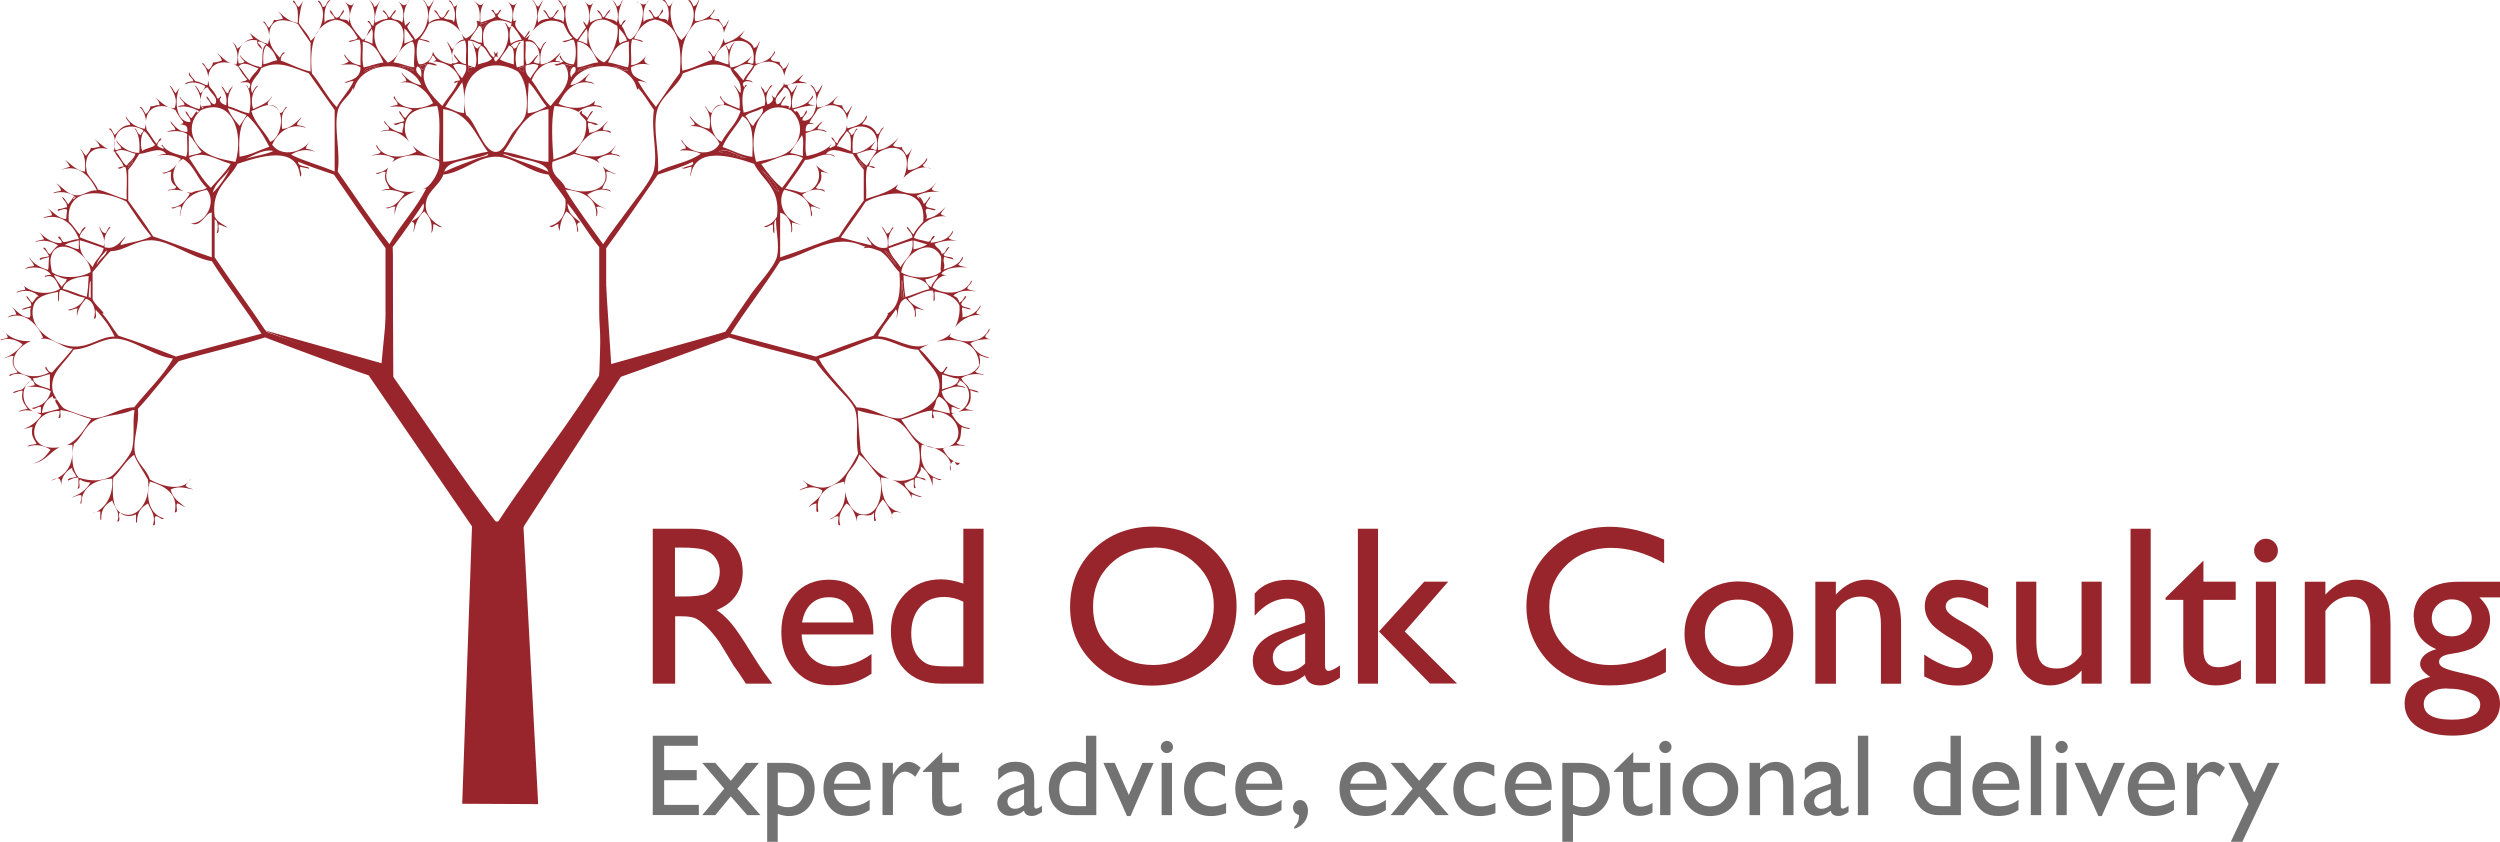 <?xml version="1.0" encoding="UTF-8"?><svg id="Layer_2" xmlns="http://www.w3.org/2000/svg" viewBox="0 0 267.9 90.21"><defs><style>.cls-1{fill:#98252b;}.cls-2{fill:#717271;}</style></defs><g id="Layer_1-2"><path class="cls-1" d="m69.95,73.26v-16.6h4.16c1.68,0,3.01.41,4,1.25.99.83,1.48,1.95,1.48,3.37,0,.97-.24,1.8-.72,2.51-.48.71-1.18,1.23-2.08,1.58.53.35,1.05.82,1.56,1.42.51.6,1.22,1.65,2.14,3.15.58.94,1.04,1.65,1.39,2.13l.88,1.19h-2.83l-.72-1.09s-.07-.11-.14-.2l-.46-.65-.73-1.22-.79-1.29c-.49-.68-.94-1.22-1.35-1.63-.41-.4-.78-.69-1.11-.87-.33-.18-.88-.27-1.66-.27h-.62v7.22h-2.38Zm3.09-14.58h-.71v5.24h.9c1.2,0,2.03-.1,2.48-.31.45-.21.8-.52,1.05-.93.25-.42.37-.89.37-1.42s-.14-.99-.42-1.42-.67-.72-1.17-.9c-.5-.17-1.34-.26-2.5-.26"/><path class="cls-1" d="m93.59,67.99h-7.69c.06,1.05.41,1.88,1.05,2.5.65.62,1.48.92,2.5.92,1.43,0,2.74-.44,3.94-1.33v2.12c-.66.44-1.33.76-1.98.95-.65.19-1.42.28-2.3.28-1.21,0-2.18-.25-2.92-.75-.75-.5-1.34-1.17-1.79-2.01-.45-.84-.67-1.82-.67-2.93,0-1.66.47-3.02,1.42-4.06.94-1.04,2.17-1.56,3.67-1.56s2.61.5,3.47,1.52c.87,1.01,1.3,2.37,1.3,4.08v.27Zm-7.64-1.29h5.5c-.05-.86-.31-1.53-.77-2-.46-.47-1.08-.7-1.85-.7s-1.41.23-1.91.7c-.5.47-.82,1.13-.97,2"/><path class="cls-1" d="m103.23,56.66h2.17v16.6h-4.62c-1.62,0-2.9-.51-3.87-1.54-.96-1.02-1.44-2.39-1.44-4.11,0-1.61.5-2.93,1.51-3.97,1.01-1.04,2.3-1.56,3.87-1.56.73,0,1.52.16,2.38.46v-5.89Zm0,14.74v-6.92c-.67-.34-1.36-.51-2.05-.51-1.08,0-1.93.35-2.57,1.06-.64.71-.96,1.66-.96,2.85,0,1.12.28,1.99.83,2.6.33.36.68.61,1.06.74.37.13,1.04.19,2,.19h1.68Z"/><path class="cls-1" d="m123.54,56.43c2.56,0,4.7.81,6.41,2.44,1.7,1.62,2.56,3.66,2.56,6.11s-.86,4.47-2.58,6.08c-1.72,1.6-3.89,2.41-6.51,2.41s-4.58-.8-6.25-2.41c-1.66-1.6-2.5-3.61-2.5-6.03s.84-4.53,2.52-6.16c1.68-1.62,3.8-2.44,6.36-2.44m.09,2.26c-1.9,0-3.46.59-4.68,1.78-1.22,1.19-1.83,2.71-1.83,4.55s.61,3.28,1.84,4.46c1.23,1.19,2.76,1.78,4.61,1.78s3.39-.61,4.63-1.82c1.24-1.21,1.86-2.72,1.86-4.53s-.62-3.24-1.86-4.44c-1.24-1.2-2.76-1.8-4.56-1.8"/><path class="cls-1" d="m141.99,66.69v4.64c0,.37.13.56.38.56s.67-.2,1.22-.58v1.32c-.49.32-.89.53-1.18.65-.3.11-.61.17-.93.17-.93,0-1.47-.37-1.64-1.09-.92.71-1.9,1.07-2.93,1.07-.76,0-1.4-.25-1.9-.75-.51-.5-.76-1.14-.76-1.89,0-.69.25-1.31.74-1.85.5-.54,1.2-.97,2.11-1.29l2.76-.95v-.58c0-1.31-.66-1.97-1.97-1.97-1.18,0-2.33.61-3.44,1.83v-2.37c.84-.99,2.05-1.48,3.62-1.48,1.18,0,2.13.31,2.84.92.24.2.45.46.64.79.19.33.31.66.36.99.05.33.08.95.08,1.87m-2.13,4.41v-3.24l-1.45.56c-.74.29-1.26.59-1.56.89-.3.3-.46.67-.46,1.11s.14.82.43,1.1c.29.28.66.43,1.12.43.69,0,1.33-.28,1.91-.85"/><path class="cls-1" d="m145.51,56.66h2.16v16.6h-2.16v-16.6Zm7.11,5.67h2.57l-4.66,5.34,5.61,5.58h-2.9l-5.47-5.58,4.86-5.35Z"/><path class="cls-1" d="m178.52,69.41v2.61c-1.74.95-3.75,1.43-6.04,1.43-1.85,0-3.42-.37-4.71-1.12-1.29-.75-2.31-1.77-3.07-3.08-.75-1.31-1.13-2.72-1.13-4.24,0-2.41.86-4.45,2.58-6.09,1.72-1.65,3.85-2.47,6.37-2.47,1.74,0,3.68.46,5.81,1.37v2.55c-1.94-1.11-3.84-1.66-5.69-1.66s-3.48.6-4.74,1.8c-1.25,1.2-1.88,2.7-1.88,4.51s.62,3.32,1.86,4.49c1.23,1.17,2.81,1.76,4.74,1.76s3.98-.62,5.89-1.85"/><path class="cls-1" d="m186.37,62.31c1.66,0,3.04.54,4.15,1.61,1.1,1.07,1.65,2.42,1.65,4.05s-.56,2.88-1.68,3.92c-1.12,1.04-2.52,1.56-4.22,1.56s-3.01-.53-4.11-1.59c-1.1-1.06-1.65-2.38-1.65-3.96s.56-2.93,1.67-4c1.11-1.07,2.51-1.6,4.19-1.6m-.12,1.95c-1.04,0-1.89.34-2.56,1.02-.67.68-1,1.55-1,2.6s.34,1.9,1.02,2.56c.68.66,1.56.99,2.63.99s1.93-.33,2.61-1c.68-.67,1.02-1.53,1.02-2.57s-.35-1.9-1.06-2.58c-.71-.68-1.59-1.02-2.66-1.02"/><path class="cls-1" d="m196.73,62.33v1.39c.96-1.07,2.06-1.6,3.29-1.6.68,0,1.31.17,1.9.53.59.35,1.03.83,1.34,1.45.3.61.46,1.58.46,2.92v6.25h-2.16v-6.23c0-1.11-.17-1.91-.51-2.39-.34-.48-.91-.72-1.71-.72-1.02,0-1.89.51-2.6,1.53v7.81h-2.21v-10.93h2.21Z"/><path class="cls-1" d="m206.2,72.47v-2.33c.61.43,1.23.78,1.87,1.04.64.27,1.17.4,1.61.4s.84-.11,1.16-.33c.32-.22.49-.49.49-.79s-.11-.58-.32-.79c-.21-.21-.66-.51-1.36-.91-1.39-.78-2.31-1.44-2.74-1.99-.43-.55-.65-1.15-.65-1.8,0-.84.33-1.52.98-2.05.65-.53,1.49-.79,2.52-.79s2.17.3,3.29.9v2.14c-1.28-.77-2.33-1.16-3.15-1.16-.42,0-.76.09-1.01.27-.26.18-.39.42-.39.71,0,.25.12.5.35.72.23.23.64.51,1.23.83l.77.44c1.82,1.03,2.73,2.17,2.73,3.42,0,.9-.35,1.63-1.05,2.2-.7.57-1.6.86-2.7.86-.65,0-1.23-.07-1.74-.21-.51-.14-1.14-.39-1.91-.77"/><path class="cls-1" d="m223.06,73.26v-1.4c-.46.51-.98.9-1.58,1.17-.59.28-1.18.42-1.76.42-.69,0-1.33-.17-1.91-.52-.58-.35-1.02-.81-1.32-1.4-.3-.59-.44-1.57-.44-2.94v-6.26h2.16v6.23c0,1.15.16,1.95.49,2.4.33.46.91.68,1.73.68,1.03,0,1.9-.5,2.63-1.51v-7.8h2.16v10.93h-2.16Z"/><rect class="cls-1" x="228.31" y="56.66" width="2.16" height="16.6"/><path class="cls-1" d="m232.06,64.06l4.06-3.99v2.26h3.46v1.95h-3.46v5.35c0,1.25.52,1.87,1.56,1.87.77,0,1.59-.26,2.46-.77v2.02c-.83.47-1.74.7-2.72.7s-1.82-.29-2.47-.87c-.21-.17-.38-.37-.51-.59-.13-.22-.25-.5-.34-.85-.09-.35-.14-1.02-.14-2.01v-4.85h-1.9v-.21Z"/><path class="cls-1" d="m242.81,57.73c.35,0,.66.12.91.37.25.25.38.55.38.91s-.13.65-.38.9c-.25.25-.56.38-.91.38-.33,0-.63-.13-.88-.39-.26-.26-.38-.55-.38-.9s.12-.63.38-.89c.25-.26.55-.38.88-.38m-1.07,4.6h2.16v10.93h-2.16v-10.93Z"/><path class="cls-1" d="m249.19,62.33v1.39c.97-1.07,2.06-1.6,3.29-1.6.68,0,1.31.17,1.9.53.58.35,1.03.83,1.34,1.45.3.61.45,1.58.45,2.92v6.25h-2.16v-6.23c0-1.11-.17-1.91-.51-2.39-.34-.48-.91-.72-1.71-.72-1.02,0-1.89.51-2.6,1.53v7.81h-2.21v-10.93h2.21Z"/><path class="cls-1" d="m258.64,66.11c0-1.17.43-2.09,1.28-2.76.85-.68,2.02-1.01,3.49-1.01h4.5v1.68h-2.21c.43.44.72.83.89,1.19.17.36.25.77.25,1.23,0,.57-.16,1.13-.49,1.68-.32.55-.74.97-1.25,1.26-.51.29-1.35.53-2.51.7-.81.12-1.22.4-1.22.84,0,.25.15.46.46.62.31.16.86.33,1.66.51,1.34.29,2.2.52,2.58.69.38.17.73.4,1.04.71.52.52.79,1.18.79,1.97,0,1.04-.46,1.86-1.39,2.48-.92.62-2.15.93-3.7.93s-2.8-.31-3.74-.93c-.93-.62-1.39-1.46-1.39-2.5,0-1.48.91-2.44,2.75-2.86-.73-.47-1.09-.93-1.09-1.39,0-.35.16-.66.47-.95.31-.28.74-.5,1.27-.63-1.61-.71-2.41-1.87-2.41-3.46m3.55,7.66c-.73,0-1.32.16-1.79.47-.46.31-.7.7-.7,1.19,0,1.12,1.01,1.69,3.04,1.69.96,0,1.7-.14,2.22-.42.53-.28.79-.68.79-1.19s-.33-.92-1-1.24c-.67-.32-1.52-.48-2.58-.48m.51-9.56c-.59,0-1.08.2-1.5.59-.41.4-.62.87-.62,1.42s.2,1.03.61,1.4c.4.37.91.55,1.53.55s1.12-.19,1.53-.56c.41-.38.61-.85.61-1.41s-.21-1.05-.62-1.42c-.41-.38-.93-.57-1.54-.57"/><polygon class="cls-2" points="69.95 78.84 74.78 78.84 74.78 79.92 71.17 79.92 71.17 82.52 74.66 82.52 74.66 83.61 71.17 83.61 71.17 86.25 74.89 86.25 74.89 87.34 69.95 87.34 69.95 78.84"/><polygon class="cls-2" points="79.91 81.75 81.33 81.75 79.02 84.51 81.49 87.35 80.07 87.35 78.31 85.34 76.65 87.35 75.25 87.35 77.61 84.51 75.25 81.75 76.65 81.75 78.31 83.67 79.91 81.75"/><path class="cls-2" d="m82.21,90.21v-8.46h1.94c.99,0,1.77.25,2.32.74.55.5.83,1.19.83,2.08,0,.84-.26,1.53-.78,2.07-.52.54-1.19.81-1.99.81-.36,0-.76-.08-1.19-.24v3h-1.13Zm1.92-7.42h-.78v3.45c.34.18.7.26,1.07.26.52,0,.95-.18,1.28-.54.33-.36.49-.83.49-1.4,0-.36-.08-.69-.23-.97-.16-.28-.37-.48-.64-.61-.27-.13-.67-.19-1.18-.19"/><path class="cls-2" d="m93.29,84.64h-3.94c.03.54.21.96.54,1.28.33.32.76.48,1.28.48.73,0,1.41-.23,2.02-.69v1.09c-.34.23-.68.39-1.01.49-.33.1-.73.15-1.18.15-.62,0-1.12-.13-1.5-.38-.38-.26-.69-.6-.92-1.03-.23-.43-.34-.93-.34-1.5,0-.85.24-1.55.73-2.08s1.11-.8,1.88-.8,1.34.26,1.78.78c.44.52.67,1.22.67,2.09v.14Zm-3.92-.66h2.82c-.03-.44-.16-.79-.39-1.02-.24-.24-.55-.36-.95-.36s-.72.12-.98.36c-.25.24-.42.58-.5,1.02"/><path class="cls-2" d="m95.68,81.75v1.29l.06-.1c.54-.86,1.07-1.3,1.61-1.3.42,0,.86.21,1.31.63l-.58.97c-.39-.37-.74-.55-1.07-.55-.36,0-.67.17-.93.51-.26.34-.39.75-.39,1.21v2.93h-1.12v-5.6h1.12Z"/><path class="cls-2" d="m98.9,82.63l2.08-2.05v1.16h1.78v1h-1.78v2.74c0,.64.27.96.8.96.4,0,.82-.13,1.26-.4v1.03c-.43.24-.89.36-1.39.36s-.93-.15-1.27-.45c-.11-.09-.19-.19-.26-.3-.07-.11-.13-.26-.17-.44-.05-.18-.07-.53-.07-1.03v-2.49h-.98v-.11Z"/><path class="cls-2" d="m110.83,83.98v2.38c0,.19.07.29.2.29s.34-.1.63-.3v.67c-.25.16-.45.28-.61.33-.15.06-.31.09-.48.09-.47,0-.75-.19-.84-.56-.47.36-.97.55-1.5.55-.39,0-.71-.13-.97-.39-.26-.26-.39-.58-.39-.97,0-.35.13-.67.38-.95.25-.28.62-.5,1.08-.66l1.42-.49v-.3c0-.68-.34-1.01-1.01-1.01-.61,0-1.2.31-1.77.94v-1.21c.43-.51,1.05-.76,1.86-.76.6,0,1.09.16,1.45.47.12.1.23.24.33.41.1.17.16.34.18.51.03.17.04.49.04.96m-1.09,2.26v-1.66l-.74.28c-.38.15-.65.3-.8.45-.16.15-.24.34-.24.57s.08.42.23.57c.15.15.34.22.58.22.35,0,.68-.15.98-.43"/><path class="cls-2" d="m116.37,78.84h1.11v8.51h-2.37c-.83,0-1.49-.26-1.98-.79-.5-.52-.74-1.22-.74-2.11,0-.82.26-1.5.78-2.03.52-.53,1.18-.8,1.98-.8.37,0,.78.08,1.22.24v-3.02Zm0,7.56v-3.55c-.35-.18-.69-.27-1.05-.27-.55,0-.99.18-1.32.54-.33.36-.49.85-.49,1.46,0,.58.14,1.02.43,1.33.17.19.35.31.54.38.19.06.53.1,1.03.1h.86Z"/><polygon class="cls-2" points="122.42 81.75 123.62 81.75 121.15 87.45 120.77 87.45 118.24 81.75 119.45 81.75 120.96 85.19 122.42 81.75"/><path class="cls-2" d="m125.03,79.39c.18,0,.34.06.47.19.13.13.2.28.2.46s-.06.33-.2.46c-.13.13-.29.2-.47.2-.17,0-.32-.07-.45-.2-.13-.13-.19-.28-.19-.46,0-.17.06-.32.19-.45.13-.13.28-.2.45-.2m-.55,2.36h1.11v5.6h-1.11v-5.6Z"/><path class="cls-2" d="m131.39,86.04v1.1c-.55.21-1.1.31-1.63.31-.88,0-1.57-.26-2.1-.78-.52-.52-.78-1.22-.78-2.09s.25-1.59.76-2.13c.51-.54,1.18-.81,2-.81.29,0,.55.03.78.08.23.05.51.16.85.31v1.18c-.56-.36-1.08-.54-1.56-.54s-.91.17-1.23.53c-.32.35-.48.8-.48,1.34,0,.57.17,1.03.52,1.36.35.34.81.51,1.41.51.43,0,.91-.12,1.47-.37"/><path class="cls-2" d="m137.43,84.64h-3.94c.03.54.21.96.54,1.28.33.32.76.48,1.28.48.73,0,1.41-.23,2.02-.69v1.09c-.34.23-.68.39-1.02.49-.33.1-.73.15-1.18.15-.62,0-1.12-.13-1.5-.38-.38-.26-.69-.6-.92-1.03-.23-.43-.34-.93-.34-1.5,0-.85.24-1.55.72-2.08s1.11-.8,1.88-.8,1.34.26,1.78.78c.44.52.67,1.22.67,2.09v.14Zm-3.92-.66h2.82c-.03-.44-.16-.79-.39-1.02-.24-.24-.55-.36-.95-.36s-.72.12-.98.36c-.25.24-.42.58-.49,1.02"/><path class="cls-2" d="m138.7,88.82v-.23c.18-.17.31-.35.38-.53.08-.18.12-.42.13-.72-.43-.12-.65-.39-.65-.8,0-.22.08-.41.22-.57.15-.16.32-.24.53-.24.25,0,.45.11.61.33.16.22.24.5.24.84,0,.45-.13.85-.39,1.19-.26.34-.62.59-1.07.73"/><path class="cls-2" d="m148.61,84.64h-3.94c.03.54.21.96.54,1.28.33.32.76.48,1.28.48.73,0,1.41-.23,2.02-.69v1.09c-.34.23-.68.39-1.02.49-.34.1-.73.15-1.18.15-.62,0-1.12-.13-1.5-.38-.38-.26-.69-.6-.92-1.03-.23-.43-.35-.93-.35-1.5,0-.85.24-1.55.73-2.08.48-.53,1.11-.8,1.88-.8s1.34.26,1.78.78c.44.52.66,1.22.66,2.09v.14Zm-3.92-.66h2.82c-.03-.44-.16-.79-.39-1.02-.24-.24-.55-.36-.95-.36s-.72.12-.98.36c-.25.24-.42.58-.5,1.02"/><polygon class="cls-2" points="153.68 81.75 155.1 81.75 152.79 84.51 155.26 87.35 153.84 87.35 152.08 85.34 150.42 87.35 149.02 87.35 151.38 84.51 149.02 81.75 150.42 81.75 152.08 83.67 153.68 81.75"/><path class="cls-2" d="m160.25,86.04v1.1c-.56.21-1.1.31-1.63.31-.88,0-1.58-.26-2.1-.78-.52-.52-.78-1.22-.78-2.09s.25-1.59.76-2.13c.51-.54,1.17-.81,2-.81.29,0,.55.03.78.08.23.05.51.16.85.31v1.18c-.56-.36-1.08-.54-1.56-.54s-.91.17-1.23.53-.48.8-.48,1.34c0,.57.17,1.03.52,1.36.35.34.81.51,1.4.51.43,0,.92-.12,1.47-.37"/><path class="cls-2" d="m166.29,84.64h-3.94c.03.54.21.96.54,1.28.33.32.75.48,1.28.48.73,0,1.4-.23,2.02-.69v1.09c-.34.23-.68.39-1.01.49-.34.1-.73.15-1.18.15-.62,0-1.12-.13-1.5-.38-.38-.26-.69-.6-.92-1.03-.23-.43-.34-.93-.34-1.5,0-.85.24-1.55.72-2.08.48-.53,1.11-.8,1.88-.8s1.34.26,1.78.78c.44.52.66,1.22.66,2.09v.14Zm-3.91-.66h2.82c-.03-.44-.16-.79-.4-1.02-.24-.24-.55-.36-.95-.36s-.72.12-.98.36c-.25.24-.42.58-.49,1.02"/><path class="cls-2" d="m167.42,90.21v-8.46h1.94c.99,0,1.77.25,2.32.74s.83,1.19.83,2.08c0,.84-.26,1.53-.78,2.07-.52.54-1.18.81-1.99.81-.35,0-.75-.08-1.18-.24v3h-1.13Zm1.92-7.42h-.78v3.45c.34.18.7.26,1.07.26.52,0,.94-.18,1.28-.54.33-.36.49-.83.49-1.4,0-.36-.08-.69-.24-.97-.16-.28-.37-.48-.64-.61-.27-.13-.66-.19-1.18-.19"/><path class="cls-2" d="m172.94,82.63l2.08-2.05v1.16h1.78v1h-1.78v2.74c0,.64.27.96.8.96.4,0,.82-.13,1.26-.4v1.03c-.43.24-.89.36-1.39.36s-.93-.15-1.27-.45c-.11-.09-.2-.19-.26-.3-.07-.11-.13-.26-.17-.44-.05-.18-.07-.53-.07-1.03v-2.49h-.98v-.11Z"/><path class="cls-2" d="m178.45,79.39c.18,0,.34.06.47.19.13.13.2.28.2.46s-.07.33-.2.46c-.13.13-.29.2-.47.2-.17,0-.32-.07-.45-.2-.13-.13-.2-.28-.2-.46,0-.17.07-.32.2-.45.13-.13.28-.2.45-.2m-.55,2.36h1.11v5.6h-1.11v-5.6Z"/><path class="cls-2" d="m183.3,81.73c.85,0,1.56.28,2.12.83.57.55.85,1.24.85,2.08s-.29,1.48-.86,2.01c-.57.53-1.29.8-2.16.8s-1.54-.27-2.11-.81c-.57-.54-.85-1.22-.85-2.03s.28-1.5.85-2.05c.57-.55,1.29-.82,2.15-.82m-.06,1c-.53,0-.97.17-1.31.52-.34.35-.51.79-.51,1.33s.17.98.52,1.31c.35.34.8.51,1.34.51s.99-.17,1.34-.51c.35-.34.52-.78.52-1.32s-.18-.97-.54-1.32c-.36-.35-.82-.52-1.36-.52"/><path class="cls-2" d="m188.61,81.75v.71c.5-.55,1.06-.82,1.69-.82.35,0,.67.09.98.27.3.18.53.43.68.74.16.32.23.81.23,1.5v3.2h-1.11v-3.19c0-.57-.09-.98-.26-1.23-.17-.24-.47-.37-.87-.37-.53,0-.97.26-1.34.79v4h-1.13v-5.6h1.13Z"/><path class="cls-2" d="m197.26,83.98v2.38c0,.19.06.29.2.29s.34-.1.63-.3v.67c-.25.16-.45.28-.6.33-.15.06-.31.09-.48.09-.47,0-.76-.19-.84-.56-.47.36-.97.55-1.5.55-.39,0-.72-.13-.98-.39-.26-.26-.39-.58-.39-.97,0-.35.13-.67.38-.95.26-.28.61-.5,1.08-.66l1.42-.49v-.3c0-.68-.34-1.01-1.01-1.01-.6,0-1.2.31-1.77.94v-1.21c.43-.51,1.05-.76,1.86-.76.61,0,1.09.16,1.46.47.12.1.23.24.33.41.1.17.16.34.19.51.03.17.04.49.04.96m-1.09,2.26v-1.66l-.74.28c-.38.15-.64.3-.8.45-.16.15-.24.34-.24.57s.08.42.22.57c.15.15.34.22.57.22.35,0,.68-.15.98-.43"/><rect class="cls-2" x="199.09" y="78.84" width="1.11" height="8.51"/><path class="cls-2" d="m209.01,78.84h1.12v8.51h-2.37c-.83,0-1.49-.26-1.98-.79-.49-.52-.74-1.22-.74-2.11,0-.82.26-1.5.78-2.03.52-.53,1.18-.8,1.98-.8.37,0,.78.08,1.22.24v-3.02Zm0,7.56v-3.55c-.35-.18-.69-.27-1.05-.27-.55,0-.99.18-1.32.54-.33.36-.49.85-.49,1.46,0,.58.14,1.02.43,1.33.17.19.35.31.54.38.19.06.53.1,1.03.1h.86Z"/><path class="cls-2" d="m216.4,84.64h-3.94c.03.54.21.96.54,1.28.33.32.76.48,1.28.48.73,0,1.4-.23,2.02-.69v1.09c-.34.23-.68.39-1.01.49-.34.1-.73.15-1.18.15-.62,0-1.11-.13-1.5-.38-.38-.26-.69-.6-.91-1.03-.23-.43-.34-.93-.34-1.5,0-.85.24-1.55.72-2.08s1.11-.8,1.88-.8,1.34.26,1.78.78c.44.52.66,1.22.66,2.09v.14Zm-3.92-.66h2.82c-.03-.44-.16-.79-.4-1.02-.23-.24-.55-.36-.95-.36s-.72.12-.98.36c-.25.24-.42.58-.5,1.02"/><rect class="cls-2" x="217.62" y="78.84" width="1.11" height="8.51"/><path class="cls-2" d="m220.91,79.39c.18,0,.34.06.47.19.13.13.2.28.2.46s-.06.33-.2.46c-.13.13-.28.2-.47.2s-.32-.07-.45-.2c-.13-.13-.19-.28-.19-.46,0-.17.06-.32.19-.45.13-.13.28-.2.45-.2m-.55,2.36h1.11v5.6h-1.11v-5.6Z"/><polygon class="cls-2" points="226.51 81.75 227.71 81.75 225.23 87.45 224.86 87.45 222.32 81.75 223.54 81.75 225.05 85.19 226.51 81.75"/><path class="cls-2" d="m233.06,84.64h-3.94c.03.54.21.96.54,1.28.33.32.76.48,1.28.48.73,0,1.4-.23,2.02-.69v1.09c-.34.23-.68.39-1.01.49-.34.1-.73.15-1.18.15-.62,0-1.12-.13-1.5-.38s-.69-.6-.92-1.03c-.23-.43-.34-.93-.34-1.5,0-.85.24-1.55.73-2.08.48-.53,1.11-.8,1.88-.8s1.34.26,1.78.78c.44.52.67,1.22.67,2.09v.14Zm-3.92-.66h2.82c-.03-.44-.16-.79-.39-1.02-.24-.24-.55-.36-.95-.36s-.72.12-.98.36c-.25.24-.42.58-.5,1.02"/><path class="cls-2" d="m235.45,81.75v1.29l.06-.1c.54-.86,1.07-1.3,1.61-1.3.42,0,.86.21,1.31.63l-.58.97c-.39-.37-.74-.55-1.07-.55-.36,0-.67.17-.93.51-.26.34-.39.75-.39,1.21v2.93h-1.11v-5.6h1.11Z"/><polygon class="cls-2" points="243.02 81.75 244.26 81.75 240.29 90.21 239.05 90.21 240.95 86.15 238.79 81.75 240.05 81.75 241.57 84.91 243.02 81.75"/><path class="cls-1" d="m63.58,7.03c-.61.17-1.42.14-1.7.64.6-.18,1.22-.34,1.7-.64m-.74-3.94c-.26.45-.64.78-.85,1.28.39.03.59.26.96.32-.07-.5.14-1.28-.11-1.6M14.19,17.14c-.03.33-.65.63-.43.85.06-.31.68-.59.43-.85m42.47-8.3c-.05,1.09-.16,2.11-.11,3.3.83-.1,1.46-.38,2.02-.75-.69-.8-1.16-1.82-1.92-2.56m-30.33,8.2c.95-.33,2.11-.44,2.98-.85-1.05-.27-2.42.62-2.98.85M5.25,39.92c-.15-.11-.56-.49-.32-.64.15.28.25.6.64.64.76-.83,1.52-1.68,2.24-2.56-1.08-.02-1.86-1.03-3.09-1.07-.12,0-.24,0-.35,0,.08-.04.17-.07.25-.12-.61-1.38-1.99-2.95-3.83-2.13.21-.22.54-.32.96-.32-.08-.38-.28-.65-.53-.85.4.2,1,1.13,1.92,1.17.28-.15-.05-.9.21-1.06-.38,0-.62.17-.96.21-.13-.18.74-.25.96-.43.03-.56-.47-.59-.53-1.07.28.18.38.54.64.75.37-.45.51-.81.74-.64-.61-.67-1.51-.8-2.45-.43.18-.24.6-.25.96-.32-.02-.19-.09-.33-.19-.45.85.75,2.58,1.14,3.91.35-.32-.64-.59-1.66-1.6-1.28-.22-.1.38-.25.64-.21-.47-.76-1.78-.99-2.77-.64.18-.24.6-.25.96-.32-.1-.4-.43-.56-.53-.96.41.72,1.15,1.12,2.02,1.38.1-.34.03-.8.11-1.38-.31.11-.71.15-.96.32-.27-.32.71-.28.96-.42-.17-.33-.37-.63-.64-.85.32-.28.38.6.75.64.27-.33.53-.68.85-.96-.72-.39-1.51-.66-2.45-.32.21-.22.65-.2.96-.32-.18-.24-.31-.54-.53-.75.39.35,1.21,1.2,2.34,1.17.28-.19-.25-.45-.32-.64.29-.31.34.5.64.53.59-.04.96-.31,1.6-.32-.57-1.48-1.83-2.83-3.83-2.24.21-.22.65-.2.96-.32-.09-.33-.26-.59-.53-.75.46.18,1.09,1.11,2.02,1.17.04-.13.04-.58.11-.96-.22-.41-1.29.4-.96-.11.38,0,.62-.16.96-.21,0-.54-.37-.7-.53-1.06.15-.11.46.53.64.75.24-.26.41-.58.64-.85.15.04,0,.19-.11.21.06.31.17-.16.32-.11-.66-.5-1.5-.71-2.45-.42.16-.24.63-.15.85-.32-.09-.34-.31-.54-.53-.75.63.32,1.16,1.24,2.23,1.28.74.02,1.31-.61,2.13-.53-.64-1.32-1.81-2.85-3.73-2.23-.32.06.65-.23.85-.32-.18-.24-.32-.54-.53-.74.42.29,1.16,1.18,2.13,1.28.11-1.1-.06-1.93-.53-2.45.28.18.38.54.64.75.2-.26.44-.48.53-.85.43.07.61-.1.96-.11-.13-.37-.35-.64-.64-.85.36.19.87.79,1.54,1.1-1.43-.39-2.77.36-2.28,2.52.35.64.89,1.1,1.17,1.81,1.11.28,1.98.79,3.09,1.07-.07-1.11.13-2.48-.11-3.41-.19-.29-.64.34-.85,0,.25,0,.31-.18.64-.11-.19-.66-.72-.98-.96-1.6-.09-.05-.19-.09-.28-.13.06.01.12.02.18.03.32-.86.04-2.03-.53-2.34.27-.26.43.48.64.64.43-.46.75-1.03,1.6-1.07.17-.22-.46-.53-.43-.96.38.75,1.08,1.19,2.02,1.38.08-.19.12-.4.13-.6,0,.22.03.45.08.71.39.46.67,1.03,1.06,1.49.15-.14.36-.77.53-.53-.13.26-.47.32-.43.75.16.15.41.22.64.32.14-.27-.42-.33-.11-.43.47.81,1.55,1,2.55,1.28.24-.62.05-1.66.11-2.45-.79-.44-1.54-.29-2.23-.21.28-.11.56-.22.96-.21-.04-.45-.47-.52-.53-.96.48.51.83,1.16,1.81,1.17.11-.86-.42-.73-.85-.85.24.03.4-.03.43-.21-.32-.39-.6-.82-.85-1.28-1.35-.8-3.07-.54-3.16,1.22-.02-.65-.31-1.26-.67-1.54.22-.18.48.51.64.75.26-.2.45-.47.53-.85.41.06.52-.19.96-.11-.03-.43-.27-.66-.53-.85.47.21,1.09,1.18,2.13,1.17.44-1.01-.22-1.84-.53-2.45.3.19.41.58.64.85.18-.2.32-.43.48-.65-.61.99-.59,3.76,1.11,3.74.03-.59-.46-.67-.53-1.17.33.14.31.61.64.75.22-.21.35-.51.53-.75.12.21-.02.21.32,0-.67-.32-1.4-.65-2.34-.43.16-.16.41-.22.75-.21-.04-.45-.47-.52-.53-.96.44.73,1.2,1.14,2.13,1.38.4-1-.1-2.02-.53-2.55.33.17.45.54.64.85.27-.16.37-.48.53-.75-.53-.33-1.47-.6-2.13-.21-.17-.14.5-.34.85-.32-.04-.36-.71-.63-.43-.96.08.45.44.62.64.96.54.03.79.34,1.28.43.07-.18.12-.37.13-.55,0,.2.03.42.08.66.32.39.67.75.85,1.28.27.14.33-.42.43-.11-.43.34.1.77.53.85.16-1.01-.2-1.5-.53-2.02.39.11.32.68.75.75.04-.42.34-.58.53-.85-.32.6-.7,1.14-.53,2.24.81.19,1.38.61,2.24.75.23-.92.2-2.46-.32-2.98.24-.03.12.31.32.32.47-.9-.63-.63-.96-.64.19-.16.6-.11.75-.32-.37-.41-.69-.87-.96-1.38-.17-.11-.35-.2-.53-.27.1.03.21.05.32.05.36-.9-.02-1.96-.43-2.45.22.21.44.41.53.75.59-.33.82-1.02,1.7-1.06-.14-.24-.24-.52-.45-.69.44.33,1.19,1.08,2.04,1.22.09-.24.13-.5.13-.75.03.92.57,1.65,1.15,2.23.08-.21.39-.74.53-.53-.23.2-.46.39-.43.85,1.08.37,1.99.92,3.19,1.17v-3.09c-.47-.67-.94-1.33-1.38-2.02-1.19-.49-2.64-.71-2.98.64-.06.23-.08.45-.08.66-.02-.64-.3-1.24-.66-1.51.23-.22.4.52.64.64.2-.26.44-.48.53-.85.43.08.61-.1.96-.11-.09-.37-.33-.59-.53-.85.37.34,1.16,1.18,2.13,1.28.03-.95.08-1.92-.53-2.24.14-.53.35.52.64.53.21-.2.34-.48.51-.71-.24.36-.46,1.57-.51,2.42.39.67.98,1.15,1.28,1.92.9-.72,2-3.03.75-4.26.16-.19.47.38.53.64.52,0,.33-.74.85-.75-.58.45-.75,1.31-.64,2.45.14-.36.64-.35,1.07-.43-.06-.43-.49-.5-.53-.96.35.18.36.71.74.85.45-.08.47-.6.75-.85.18.2-.34.59-.43.85.18.31.95.04.96.53.31-.83.05-1.98-.49-2.32.38.22.75.79,1.11.15-.25.51-.65,1.2-.41,2.17.15.62,1.26,1.81,1.28,1.81.45.02.53-.98.96-1.28-.04-.32-.18-.53-.43-.64.29-.35.33.44.64.43.32-.97.05-2.24-.43-2.77.22.2.44.41.53.75.35-.11.47-.46.64-.75-.17.42-.75,1.61-.53,2.45.52-.25.58-.33,1.28-.43.16-.27-.3-.65-.53-.85.29-.21.53.53.75.74.24-.26.41-.58.64-.85.22.23-.4.52-.43.85.46.35.85.13,1.17.53.31-.83.05-1.97-.49-2.32.48.28.58.7,1.02.26-.35.6-.46,1.56-.21,2.38.57-.51.71-.63.21.11.21.53.64.84.85,1.38,1.17-.58,1.97-2.98.85-4.26.33.13.31.61.64.75.22-.21.35-.5.53-.75-.11.47-.8,1.25-.53,2.45.29-.24.65-.41,1.17-.43-.17-.33-.36-.63-.64-.85.35-.24.44.69.85.74.48-.09.37-.76.85-.85-.23.27-.34.66-.64.85.2.33,1.03.04,1.06.53.35-.89,0-1.98-.53-2.34.16-.19.47.38.53.64.2-.02.31-.14.39-.28-.32.88-.13,2.17.36,3.03-.63-1-2.04-1.75-3.41-.94-.25.6-.58,1.12-.96,1.6.33.16.89.1,1.07.42-.4-.1-.75-.24-1.17-.32-.34.49-.34,2.17,0,2.66.96,0,1.46-.79,1.49-1.38.27.86,1.1,1.18,2.02,1.38.25-1.18-.37-2.05-.53-2.45.26.23.37.62.64.85.29-.46.53-.96,1.17-1.06-.04-.21-.12-.42-.24-.63.13.21.28.39.45.52.64-.24,1.53-1.27,1.17-1.81.08-.19.19-.01.32,0,.09-1.05-.06-1.86-.64-2.24.53.29.62.76,1.1.25-.32.5-.46,1.17-.35,2.1.52-.22,1.16-.33,1.6-.64-.07-.29-.21-.5-.43-.64.16-.32.32.24.43.32.43.07.26-.45.64-.43-.13.22-.29.42-.43.64.25.5,1.08.41,1.49.74.31-.83.06-1.98-.49-2.32.52.31.6.76,1.12.16-.33.46-.54,1.04-.42,1.95.05.16.14-.04.32,0-.48.63.51,1.32.85,1.81.22-.21.35-.5.53-.74.18.19-.33.58-.43.85,1.13-.58,1.82-2.95.75-4.15.32.14.31.61.64.75.22-.21.35-.5.53-.75-.11.46-.81,1.25-.53,2.45.24-.29.67-.39,1.17-.43-.23-.27-.34-.66-.64-.85.32-.24.46.6.75.74.57-.03.47-.74.96-.85-.19.31-.4.59-.64.85.24.29.97.1,1.07.53.35-.88-.03-1.96-.53-2.34.16-.19.47.38.53.64.21-.02.32-.15.4-.3-.46,1.22.06,3.23,1.09,3.81.38-.37.6-.89.96-1.28-.39-.7-.43-.92.11-.21.44-.68.26-2.14-.29-2.58.42.29.52.63.97.16-.32.5-.47,1.18-.36,2.1.51-.25.58-.33,1.28-.43-.04-.42-.34-.58-.53-.85.19-.15.56.43.64.74.4-.16.4-.74.85-.85-.2.29-.44.56-.64.85.38.22,1.04.17,1.28.53.27-.7.04-1.81-.53-2.45.22.2.44.41.53.74.42-.05.43-.49.64-.75-.11.4-.77,1.7-.32,2.66.24.3.24-.53.64-.43-.12.23-.36.35-.43.64.34.35.48,1.35.85,1.38.64.05,2.02-2.74,1.11-3.86.23.16.44.23.7,0-.3.49-.43,1.15-.32,2.05.16-.33.67-.33,1.06-.43-.09-.37-.33-.59-.53-.85.28-.21.42.64.75.74.47-.07.52-.55.74-.85.25.26-.33.58-.42.85.15.35,1.01-.02.96.53.29-.82.12-2.1-.54-2.34.36-.31.42.58.75.64.16-.15.27-.34.38-.52-.67,1.19,0,3.36.89,4.14.96-.87,2.01-2.85.75-4.26.16-.19.47.38.53.64.41-.05.44-.49.64-.75-.05.45-.68,1.24-.43,2.34.71.03,1.79-.48,2.02-1.28.19.2-.33.59-.43.85.19.21.55.23.96.21.03.4.4.45.42.85.38-.08.4-.52.64-.75-.05.26-.41.79-.54,1.39-.01-.17-.04-.35-.1-.54-.37-1.26-1.85-.99-2.98-.53-1.06,1.11-1.68,2.64-1.38,5.11,1.2-.25,2.11-.8,3.19-1.17.07-.53-.3-.63-.43-.96.33.09.35.5.64.64.4-.58.89-1.21,1.03-1.97.02.16.06.32.15.49.93-.24,1.6-.75,2.13-1.39-.18.24-.31.54-.53.75.55.34,1.28.49,1.49,1.17.41-.05.43-.48.64-.74-.08.45-.67,1.32-.43,2.45.96-.18,1.7-.57,2.02-1.38.19.19-.33.59-.43.85.14.29.58.28.96.32-.03.38.32.39.32.75.44-.05.51-.48.74-.75-.1.31-.46.82-.57,1.51-.17-1.64-1.86-1.9-3.16-1.09-.26.56-.68.95-.96,1.49.32.04.65.06.74.32-.55-.38-1.43-.09-.85.53-.08-.17.21-.46.21-.21-.59.42-.5,2.04-.32,2.88.86-.14,1.43-.56,2.24-.75.28-1.1-.44-1.76-.43-2.24.02.4.45.4.43.85.42-.04.52-.96.85-.75-.45.33-.9,1.22-.53,2.02.44-.19.78-.51.43-.96.21,0,.13.29.42.21.19-.52.54-.88.85-1.28.03-.13.05-.25.06-.37,0,.09.03.18.05.27.1.03.21.02.32,0,.03.4.33.51.43.85.3-.19.41-.58.64-.85-.12.49-.81,1.32-.53,2.55.94-.23,1.82-.52,2.13-1.38.25.26-.37.55-.43.85.16.16.46.17.75.21-.79,0-1.55.18-2.34.43-.03.19.5.41.21.21.16-.19.47.38.53.64.41-.05.43-.49.64-.75.25.33-.46.6-.43,1.07,1.5.38,2.07-2.95.85-3.73.2-.15.56.43.64.75.32-.17.45-.54.64-.85,0,.56-.85,1.21-.53,2.45,1.11-.06,1.65-.69,2.24-1.28-.16.3-.47.45-.53.85.23.16.6.18.96.21.02.4.34.52.43.85.3-.19.41-.58.64-.85-.08.33-.45.83-.56,1.53-.13-1.52-1.7-1.99-3.16-1.1-.24.51-.62.87-.85,1.38.07.15.41.02.43.21-.6-.15-.89.02-.85.75.99.1,1.41-.93,1.81-1.07-.16.3-.47.45-.53.85.38.04.83.03.96.32-.86-.39-1.41-.21-2.24.11.06.79-.13,1.83.11,2.45,1.08-.23,2.05-.57,2.66-1.28.02.14-.43.32-.11.43.13-.15.41-.16.53-.32.05-.48-.38-.48-.43-.85.34.09.3.55.64.64.2-.75.81-.96.96-1.6.03-.11.04-.21.06-.31.01.1.03.2.05.31.94-.19,1.78-.49,2.02-1.38.25.29-.33.66-.43.96.84.05,1.32.45,1.59,1.07.39-.1.32-.68.75-.75-.51.51-.77,1.29-.64,2.45,1.03-.18,1.66-.76,2.24-1.38-.21.29-.44.56-.64.85.18.21.55.23.96.21.02.4.4.45.43.85.35-.11.47-.46.64-.75-.09.4-.67,1.25-.42,2.34.71.04,1.72-.55,2.02-1.28.16.13-.24.61-.43.75.07.36.67.18.85.43-.76-.48-2.07.06-2.95.96.13-.22.22-.47.28-.75.84-3.76-3.67-2.67-3.94-.53.31-.02.54.03.64.21-.39.06-.62-.33-.85-.11-.24.93-.04,2.3-.11,3.41,1.22-.39,2.58-.75,3.44-1.57-.1.16-.19.33-.25.5,1.56.88,3.5.61,4.37-.75-.15.28-.36.49-.53.75.1.29.53.24.85.32-.8-.04-1.66,0-2.45.43.06.15.17.26.32.32-.05-.09-.09-.19-.21-.21.2-.15.56.43.64.75.31-.15.41-.51.64-.75.29-.04-.44.58-.43.96.2.3.79.2,1.07.43-.11.17-.64-.13-.96-.11-.36.26.24.8-.11,1.07,1.01-.12,1.56-.71,2.13-1.27-.17.25-.38.47-.53.74.14.18.41.23.68.28-1.68-.2-3,.87-3.56,2.28.41.23,1.01.27,1.49.43.48.02.3-.62.75-.64-.05.34-.41.38-.43.75,1.1-.1,2-.41,2.34-1.28.16.14-.24.61-.43.75.18.24.6.25.96.32-.79-.08-1.6-.02-2.45.32.13.47.67.54.75,1.07.53,0,.38-.68.85-.75-.19.31-.4.59-.64.85.15.38.99.08,1.06.53-.28-.15-.7-.15-.96-.32-.29.4.16.92-.11,1.38.87-.26,1.75-.52,2.02-1.38.22.23-.3.62-.43.85.21.22.65.2.96.32-.82-.09-2.19-.07-2.77.64.11.18.45.12.64.21-.51-.15-1.39.51-1.59,1.28,1.29.91,3.6.71,4.15-.74.22.22-.39.52-.43.85.21.22.65.2.96.32-.8-.11-1.72-.2-2.45.43.15.2.42,0,.64.75.35-.11.46-.45.64-.74.27.31-.46.53-.43.96.15.31.63.29.96.43.19.25-.62-.09-.85-.11-.12.06.08.7,0,1.06.91-.15,1.57-.56,1.92-1.28.16.17-.38.54-.43.85.23.15.56.2.86.28-1.22-.36-2.37.27-3.13,1.2.35-.65.54-1.48.47-2.33-.44-.95-1.45-1.32-2.66-1.49-.07.32.14.92-.11,1.06-.03-.39.09-.94-.11-1.17-.79-.04-1.83.57-2.66.85.37.65,1.1.96,1.81,1.28-.34-.05-.58-.2-.96-.21-.06.29.14.84-.1.96.15-1.14-.48-1.51-.96-2.02-.78.25-.81,1.24-.96,2.13-.06-.29.14-.85-.11-.96-.63.97-1.44,1.75-1.92,2.88,1.42,0,2.95,1.15,4.47,1.07.21-.01.57-.09.98-.21-.36.15-.69.32-.98.52.84.72,1.44,1.68,2.24,2.45.45.09.51-.76.75-.53-.13.22-.3.42-.43.64,1.46.61,3.16.38,3.83-.85-.09-2.57-2.53-3.03-4.58-2.5.47-.18.91-.38,1.18-.58.14-.11.28-.24.4-.38-.07.12-.14.25-.19.38,1.44.86,3.67.72,4.26-.85.19.19-.33.58-.43.85.09.24.39.28.68.31-.44-.04-1.66-.03-2.28.43.48.69.99,1.35,2.02,1.49-.2.19-.75-.17-1.07-.21.21.72.09,1.42-.42,1.7.12.34.72.2.96.43-.67-.2-1.71-.17-2.45.32.16.51.69.66.85,1.17,1.35.25,1.27.59.11.11.12,1.03.03,1.43-.53,1.92.21.22.65.2.96.32-.51-.09-1.12-.06-1.71.08,1.42-.55,1.62-2.68.12-3.38.08.33-.29.2-.21.53.28.11.71.07.85.32-.95-.39-1.75.01-2.55.32.19,1.12,1.09,1.54,2.02,1.92-.43.03-.53-.24-.96-.21.06.19-.13.62.11.64.09,0,.18-.01.27-.03-.13.04-.25.08-.37.14.45.69.85,1.42,1.92,1.49.2.24-.69-.02-.85-.11-.13.7.02,1.28-.53,1.7.14.28.67.18.96.32-.72-.07-1.69-.07-2.45.32.31.53.61,1.06,1.18,1.32-.04,0-.08.03-.12.06-.09.07-.15.17-.19.28,0-.05-.02-.11-.03-.17-.48-1.18-1.66-1.68-3.09-1.92-.37,1.9.48,3.49,2.13,3.72-.19.22-.68-.16-.96-.21v.96c-.07-.64-.58-1.76-1.28-2.13.04.37.04.46-.42.96.13.36.89.1.96.53-.34-.12-.63-.29-1.07-.32-.17.11-.17.95,0,1.06-.32.39-.19-.58-.21-.85-.27,0-.93.49-.99.35,0-.05.01-.09.03-.14-.04.07-.04.11-.03.14-.04.57.99,1.38,1.84,1.46-.2.19-.75-.17-1.07-.21-.07.43.1.61.11.96-.14-1.49-1.56-2.63-3.41-2.77.03,1.93.47,3.44,2.13,3.73.05.11-.9-.31-.94.29-.18-.57-.63-1.25-.98-1.68-.41.52-1.12,1.3-.74,2.24-.33.39-.19-.58-.21-.85-.49.89-2.11-.46-1.81,1.06-.11-.54-.49-1.71-1.17-2.01-.44.58-.96,1.3-.64,2.34-.43.04-.12-.67-.21-.96-.47-.04-.55.3-.96.32,1.12-.49,1.7-1.47,1.7-2.93.18,1.2.87,2.25,1.71,2.39,1.75.3,2.41-1.95,2.02-3.94-.8-.76-1.32-1.81-2.24-2.45-.37,1.32-1.31,1.68-1.49,2.77-.03.17-.04.34-.05.52-.02-.13-.04-.27-.06-.41-1.55.36-3.16,1.24-2.77,3.19-.32.39-.19-.59-.21-.85-.34.08-.63.22-.85.43.24-.44,1.35-.92,1.49-1.81-.79-.53-1.67-.36-2.45,0,.18-.25.58-.27.85-.43-.02-.41-.43-.42-.53-.75.17.38,1.49,1,2.45.85,1.87-.3,2.77-2.29,3.51-3.62-.34-1.78.12-3.32-.32-4.68-.27-.85-1.49-1.91-2.13-2.66-.77-.9-1.55-1.69-2.13-2.56-3.06-.88-6.3-1.58-9.26-2.55-4.28,1.58-8.55,3.16-12.88,4.68-3.8,5.32-7.51,10.72-11.29,16.07v28.74h-1.49v-21.5c0-2.28.46-5.13,0-7.13-.13-.55-.92-1.46-1.38-2.13-3.27-4.66-6.76-9.48-9.79-14.05-4.38-1.47-8.65-3.06-12.88-4.68-3,.94-6.24,1.64-9.26,2.55-1.52,1.64-2.85,3.47-4.37,5.11.18,1.72-.57,3.25-.32,4.68.2,1.15,1.33,1.87,1.6,2.88,1.16.68,3.41,1.39,4.37,0,.24-.14-.44.43-.53.64.15.28.55.3.85.43-.68-.07-1.49-.46-2.45,0,.18.99.96,1.38,1.6,1.92-.29-.14-.57-.28-.85-.43-.35.08.19,1.04-.32.96.44-2.01-1.17-2.88-2.66-3.3-.52,1.78,0,3.56,1.49,3.94-.22.28-.51-.26-.85-.21-.35.08.19,1.04-.32.96.36-1.04-.25-1.63-.53-2.34-.67.39-1.2.92-1.17,2.02-.19.28-.08-.63-.11-.85-.61.27-1.31.24-1.7-.21,1.59,1.03,3.34-1.08,2.98-3.51-.48-.9-1.09-1.68-1.49-2.66-.92.64-1.43,1.69-2.23,2.45-.1,1.65-.12,3.16.74,3.73-.34.08.19,1.04-.32.96.42-.94-.33-1.57-.53-2.24-.68.39-1.23.9-1.17,2.02-.19.28-.08-.62-.11-.85-.16-.01-.29,0-.4.03,1-.51,1.81-1.77,1.68-3.55-1.51.05-3.31.74-3.3,2.66-.28.18.09-.54,0-.85-.17-.17-.73.18-1.06.21.88-.33,1.59-.82,2.02-1.6-.3-.02-.74-.06-1.07-.32-.35.08.19,1.04-.32.96.2-.23.07-.78.11-1.17-.45,0-.78.14-1.07.32-.28-.29.63-.28.85-.42-.26-.51-.55-.77-.43-.96-.44.2-1.3.9-1.17,2.02-.06-.4-.04-.91-.45-.89,1.15-.59,1.78-1.7,1.62-3.58-.21,0-.4,0-.58.03,1.2-.54,1.88-1.73,2.6-2.8-1.15-.27-2.01-.83-3.3-.96-.09.27.2.92-.21.85.04-.25.17-.4.11-.75-3.08-.04-3.81,3.86-.75,3.94.27,0,.52-.01.75-.05-1.04.5-1.53,1.56-2.88,1.75.92-.22,1.46-.81,1.91-1.49-.63-.45-1.58-.65-2.45-.32.14-.28.67-.18.96-.32-.32-.62-.63-.83-.43-1.81-.34.05-.58.2-.96.21.57-.13,1.54-.8,1.92-1.49-.67-.38-1.57-.71-2.45-.32.18-.24.6-.25.96-.32-.38-.65-.74-.85-.53-1.92-.16-.15-.71.2-1.06.22.2-.3.75-.24,1.06-.43.33-.34.64-.71.96-1.06-.58-.49-1.61-.84-2.34-.32-.25-.26.65-.27.85-.43-.35-.4-.73-.95-.43-1.7-.17-.17-.73.18-1.06.21.86-.31,1.5-.84,2.02-1.49-.6-.45-1.49-.8-2.34-.43-.21-.15.63-.15.75-.32-.04-.18-.12-.33-.22-.46.6.59,1.62.95,2.69.85-1.13.48-2.01,1.48-1.83,2.48.24,1.35,2.61,1.66,3.83.85M40.59,7.03c-.51.13-1.63.22-1.49.64.44-.27,1.11-.31,1.49-.64m-.34-4.26c-.07,0-.08.05-.09.11,0-.03.04-.06.09-.11m0,0s.01,0,.02,0c-.55,1.88.49,3.04,1.28,3.94,1.73-.55,2.69-4.62.11-4.58-.53,0-1.17.41-1.4.64m54.52,24.06c.34.62.84,1.07,1.27,1.59-.37-.59-.67-1.24-1.27-1.59m-2.13-8.94c-.25-.2-.35-.57-.64-.74.11.29.45.89.64.74m-11.07.32c.71.63,1.18,2.08,1.91,2.34-.4-.94-1.33-1.93-1.91-2.34M45.7,6.92c-.32-.08-.31.18-.64.11-.02.2.12.24.11.43.37.02.33-.37.53-.53m21.61.64c-.31-.3-1.2-.57-1.6-.43.55.06,1.2.57,1.6.43m33.64,34.17c.68-.31,1.67-.32,1.81-1.17-.72-.03-1.17-.32-1.81-.43v1.6Zm.85,2.56c-.09-.9-.52-1.46-1.17-1.81-.49.46-.16.4-.64,1.38.61.13,1.16.33,1.81.43m-.96,3.73c2.95-.15,2.18-3.99-.85-3.94-.15.34.26.64,0,.75-.24-.08-.04-.6-.11-.85-1.29.13-2.15.69-3.3.96,1,1.46,1.93,3.21,4.26,3.09m0-18.95c-.12-.23.08-1.05,0-1.6-1.15-2.24-4.07-.19-4.26,1.7,1.26.76,3.48.71,4.26-.11m-.21,12.77c.34-1.95-1.28-2.82-2.23-4.37-1.77-.08-3.12-1.27-4.68-1.17-.03,0-.08,0-.11,0-1.85.64-3.89,1.59-5.85,2.13.89,1.77,2.84,3.39,4.04,5.22,1.79,0,3.08,1.27,4.68,1.17.28-.02.96-.34,1.49-.53,1.31-.47,2.46-1.3,2.66-2.45m-.85-11.07c.13-.55.59-.76.74-1.28-.49.12-.82.39-1.38.43.11.39.33.66.64.85m-.85-7.03c.38-4-4.07-3.24-6.17-2.13-.84,1.32-1.78,2.55-2.66,3.83,1.08.31,2.19.58,3.3.85,0-.39-.63-.71-.43-.96.37.71,1.1,1.45,2.13,1.17.2-1.16-.31-1.6-.63-2.23.26.16.37.48.53.74.46.07.52-.82.75-.64-.36.49-.67,1.03-.53,2.02.83-.34,1.74-.59,2.56-.96-.04-.57-.52-.69-.64-1.17.35.18.45.61.75.85.26-.56.67-.96,1.07-1.38m-1.07,2.98c.59-.09,1.06-.29,1.49-.53-.5-.13-.99-.29-1.49-.43v.96Zm1.7,4.26c-.26-1.16-1.7-1.14-2.77-1.49.02.83.08,1.62.21,2.34.88-.25,1.64-.64,2.56-.85m-1.7,20.23c.76-.86.81-2.14.53-3.62-.85-.74-1.21-1.86-2.24-2.45-1.18-.68-2.76-.65-4.26-1.17.03,1.57.21,2.98.32,4.47,1.14,1.66,2.92,3.93,5.64,2.77m-1.38-22.57c.47-.91,1.46-1.31,1.28-2.88-.9.23-1.7.57-2.56.85.26.84.86,1.34,1.28,2.02m.32,3.09c.05-.37-.04-.6-.11-.85.08-.78-.16-1.28-.11-.21,0,.57-.08,1.61.32,1.17-.06,0-.13-.02-.11-.11m-1.81,1.92c1.35-.6,1.55-2.36,1.38-4.47-.71-.71-1.17-1.67-2.02-2.24-.56-.18-1.17-.52-1.81-.32.02-.15.44-.2,0-.22-3.25-1.53-6.01.92-8.94,1.6-1.69,2.67-3.62,5.11-5.32,7.77,3.06.81,6.11,1.63,9.15,2.45,2.01-.8,4.06-1.55,6.17-2.24.5-.78,1.38-1.74,1.6-2.45-.02.08-.09.12-.21.11m-1.07-17.57c.48-2.29-1.48-3.04-2.98-2.13-.08.33.29.21.21.53.46.06.47-.87.75-.64-.58.45-.58,1.47-.53,2.56.93.16,2.11-.85,2.45-1.28-.17.29-.4.53-.53.85.33-.08.31.18.64.11m-1.06,1.7c.35-.53.71-1.07,1.06-1.6-.85-.27-1.42.15-2.13.32.23.55.62.94,1.07,1.28m-.32,3.73v-3.3c-.44-.51-.82-1.09-1.17-1.7-.93-.06-2.26-.88-2.87,0,.38.04.83.03.96.32-1.19-.72-2.15.35-3.2.32-.66,1.08-1.41,2.06-2.13,3.08.59.12,1.17.25,1.7.43,1.74-.06,2.37-1.77,1.6-2.95.4.4.86.75,1.48.93-.34-.05-.58-.21-.96-.21.18,1.01-.14,1.13-.53,1.7.19.27.9.02.96.43-.89-.47-1.73-.15-2.45.32.48.69,1.11,1.24,2.02,1.49-.45.03-.58-.28-1.07-.21-.08.37.32.8,0,1.07.06-1.98-1.31-2.52-2.87-2.88-.92,1.63.33,3.47,1.81,3.73-.38,0-.62-.17-.96-.21-.07.32.14.92-.11,1.07.18-1.22-.58-2.03-1.17-2.13v4.79c2.14-.7,4.15-1.53,6.28-2.24.83-1.34,1.75-2.58,2.66-3.83m-1.38-5.32c0-.84.15-1.85-.42-2.13-.34.54-.77,1-1.07,1.6.55.12,1,.34,1.49.53m-5.11.53c-.07-.71.14-1.7-.11-2.24-.4.67-.91,1.22-1.28,1.92.51.06.91.23,1.38.32m0,.21c-1.59-.88-2.97.25-4.47.64.66.94,1.36,1.84,2.24,2.56.79-1.02,1.53-2.09,2.23-3.2m-1.6-.64c1.48-1.09,1.82-3.15.32-4.47-3.34-1.45-4.65,2.42-3.73,5.53.97-.25,2.45-.36,3.41-1.07m.21-4.68c.25-.38.18-2.22-.64-2.24-.23.61-1.26,1.12-.75,1.81.57-.03.47-.74.96-.85-.16.34-.47.52-.53.96.43.11.62-.08.96.21-.18-.02-.26.12,0,.11m-1.38,15.86c.27-1.22-.11-2.53-.11-3.94-.38.26-.08,1.26-.21,1.49-.18-.18-.09-.63-.11-.96-.34,0-.73.47-.96.21.66-.15,1.08-.55,1.38-1.06.39-3.09-1.55-3.84-2.45-5.64-2.34-.82-6.4-2-6.81,1.38-.08-.47.14-.64.11-1.07-.32,0-.85.35-1.06.11h.21c.26-.2,1.29-.19.96-.64-1.13.57-2.46.94-3.73,1.38-1.82,2.65-3.65,5.29-5.53,7.88v13.52c4.33-1.46,8.48-3.09,12.77-4.58.85-1.28,1.76-2.58,2.77-4.05.69-1.01,2.51-2.9,2.77-4.04m-2.55-13.95c.2-.63,1.35-1.4.96-1.92-.51.38-1.36.41-1.81.85.34.3.44.84.85,1.07m0-6.71c.59-3.75-3.94-2.56-4.15-.32.57.07.93.34,1.49.43.04-.82.03-1.59-.32-2.02.27,0,.15.42.43.43.13-.37.35-.64.64-.85-.54.52-.87,1.71-.53,2.77,1.04-.1,1.97-.87,2.34-1.28-.17.25-.38.47-.53.74.25,0,.31.18.64.11m-.11,10.01c.07-1.87.14-3.76-1.07-4.36-.66,1.15-1.59,2.03-2.13,3.3,1.08.35,1.95.89,3.2,1.06m-.96-8.2c.27-.62.77-1,1.07-1.6-.71-.4-1.58.06-2.13.43.44.31.68.81,1.07,1.17m-2.66,7.66c.95.12,2.5.75,2.98.64-.98-.11-2.03-1.2-2.98-.64m2.34-6.28c.22-1.46-.78-1.71-1.07-2.66-1.86-.96-3.43-.03-5.11.53-.43,1.33-2.39,2.45-2.77,4.04-.47,2.03.26,4.25.11,6.49,1.39-.77,3.34-.99,4.58-1.92-.69-.34-1.56-.4-2.28-.35.22-.06.37-.21.68-.19.03-.42-.6-.74-.43-.96.6,1.43,3.2,1.98,4.04.43-.55-1.14-1.8-2.01-3.21-1.88.18-.05.35-.12.55-.15-.04-.45-.47-.52-.53-.96.5.67,1.09,1.26,2.13,1.38.13-1.27-.04-1.71-.53-2.45.31.19.31.68.75.75.22-.49.48-.95,1.28-.85.29-.28-.58-.71-.32-.96.27.87,1.25,1.02,2.02,1.38.15-1.22-.14-1.98-.64-2.55.35.18.45.61.75.85m-2.02,5.22c.6-1.17,1.63-1.92,2.02-3.3-.89-.3-1.71-.96-2.56-.43-1.13.71-.59,3.35.53,3.73m-4.47-7.34c.28-3.08-.25-5.36-2.66-5.75-1.19.23-1.78,1.06-2.24,2.02.27.19.85.07.96.42-.35-.15-.73-.27-1.17-.32-.24.72-.04,1.87-.11,2.77.91-.07,1.28-.67,1.78-1.14-.56.56-.47.92.27,1.1-.83-.16-1.35-.11-2.05.25-.06,1.19,1.04,1.23,1.7,1.7-.29-.11-.56-.22-.96-.21.55,1.01,1.22,1.9,1.92,2.77.86-1.2,1.66-2.46,2.55-3.62m-2.77,10.43c.44-1.97-.32-4.08,0-6.49-.57-.78-1.03-1.66-1.7-2.34,0,.11-.05.27-.11.11-.7-3.15-6.04-3.25-7.14-.43,1-.07,1.7-1,2.13-1.28-.19.27-.49.43-.53.85.36.07.78.08.96.32-2.01-.72-3.19.81-3.83,2.13,1.42.67,3.05.55,3.99-.38-.09.12-.16.27-.16.49.32.08.75.03.85.32-.87-.39-2-.09-2.55.43-.66-.41-1.59-.54-2.56-.64-.4,1.48-.23,4.1-.11,5.75,1.88-.64,3.64-1.4,3.51-4.05-.05-.42-1.21-.93-.43-1.17-.18.39.26.34.53.75.24-.23.26-.67.64-.75-.19.38-.52.62-.64,1.07.32.21.95.11,1.17.43-.49.07-.61-.24-1.07-.21-.08.47.14.64.11,1.07,1-.1,1.45-.75,2.02-1.28-.16.34-.54.46-.53.96.27.13.83-.05.85.32-1.83-.81-3.15.82-3.83,2.13,1.68.65,3.55.58,4.37-.85-.13.33-.36.56-.53.85.23.23.84.08.96.43-.87-.44-1.79-.21-2.45.32.08.12.17.24.26.36-.66-.53-1.73-.74-2.71-.99-.73.33-1.58.55-2.34.85-.23,1.61,1,1.77,1.38,2.77,1.79.77,4.77.56,4.26-1.7-.05-.21-.13-.39-.24-.55.38.35.84.61,1.41.76-.45.03-.57-.28-1.06-.21.21.98-.17,1.12-.43,1.81.38.04.82.03.96.32-.94-.46-1.79-.16-2.55.32.58.59,1.08,1.26,2.02,1.49-.34,0-.8-.39-1.06-.11.17.08.17.88,0,.96.18-2.17-1.8-2.75-3.3-2.88,1.24,2.06,2.68,3.92,4.04,5.85.79-1.24,1.78-2.45,2.77-3.83.66-.93,2.44-3.06,2.66-4.05m-2.77-11.07c.24-.72.04-1.87.11-2.77-1.31.18-1.78,1.2-2.24,2.24.78.11,1.4.38,2.13.53m-.11-2.88c-.15-.55-.51-.91-.85-1.28.07.5-.14,1.28.11,1.6.2-.16.46-.25.75-.32m-2.45,2.34c.96-.61,1.71-2.99,1.38-3.94-.39-.13-.89-.66-1.59-.64-2.49.08-1.47,4.03.21,4.58m-.53,33.53c.45-2.02,0-4.59,0-6.81v-6.92c-1.32-1.61-2.11-3.12-3.4-4.68.03,1.11.76,1.51,1.38,2.02-.73.06.02.79-.32,1.07-.03-1.11-.48-1.79-1.17-2.24-.48.69-.68,1.26-.74,2.19,0-.3-.19-.43-.11-.81-.37-.04-.67.53-.96.21,1.18-.35,1.83-1.22,1.7-2.87-.57-.92-1.3-1.68-1.81-2.66-2.06-.22-3.66-1.92-5.64-1.92s-3.58,1.7-5.64,1.92c-.26.95-1.55,1.7-1.81,2.77-.32,1.33.54,2.28,1.7,2.87-.47.04-.55-.31-.96-.32,0,.4-.04.74-.21.96.18-1.2-.18-1.69-.74-2.34-.65.48-.95,1.33-1.17,2.24-.04-.46.34-.95-.21-1.17.68-.31,1.52-1.04,1.28-1.92-1.13,1.68-2.04,3.05-3.3,4.68v13.84c3.74,5.24,7.26,10.69,11.18,15.76,2.57-3.95,5.52-7.81,8.3-11.82.66-.95,2.45-3.09,2.66-4.04m-.11-33.53c-.52-.96-.94-2.04-2.24-2.24v2.77c.83-.09,1.38-.47,2.24-.53m-2.87,1.6c.04-.46.59-.4.42-1.06-.38-.33-.76.69-.42,1.06m.21-1.38c.34-.49.34-2.17,0-2.66-.4,0-.93.41-1.17.21.31-.18.86-.13,1.06-.43-.47-.34-.68-.95-.96-1.49-1.76-.94-3.25.27-3.83,1.7.81,0,.91.72,1.38,1.06.15-.35.28-.72.64-.85-.51.52-.77,1.29-.64,2.45,1.03-.04,1.77-.93,2.13-1.28-.1.36-.43.5-.53.85.07.18.51,0,.53.21-1.57-.27-2.65.71-3.09,1.92.55.67,1.21,2.02,2.02,2.77.81-1.07,2.73-2.69,1.49-4.47-.42-.13-.8.33-1.07,0,.39-.04.71-.14.96-.32-.15-.11-.56-.49-.32-.64.2.58.65.91,1.38.96m-.32.53c-.02-.2.12-.24.11-.43-.27.12-.51-.32-.64,0,.3.02.13.51.53.43m-2.34,9.9v-5.64c-2.77.36-3.45,2.79-4.79,4.58,1.67.23,3.26,1.04,4.79,1.07m-.96-10.54c.18-1.4-.4-2.57-1.49-2.34.07.78-.14,1.84.11,2.45.65-.13.77-.79,1.28-1.07-.17.29-.4.52-.53.85.25,0,.32.18.64.11m-.96,1.6c.21-.53.64-.84.85-1.38-.49-.29-.83-.11-1.38,0-.08.72.18,1.1.53,1.38m1.92,10.01c-.37-1.12-2.62-1.29-3.83-1.6-.32-.08-1.26-.47-.96-.21,1.57.63,3.27,1.13,4.79,1.81m-2.45-6.17c.35-1.51,0-3.77-.85-4.58-3.02-1.75-6.64.09-5.53,4.68,1,.57,1.79,3.94,3.19,3.94.77,0,1.24-1.23,1.7-1.92.41-.6,1.32-1.37,1.49-2.13m-.21-5.22v-2.66c-.59.05-1.06.21-1.38.53.15.06.26.17.32.32.45.06.47-.88.75-.64-.56.41-.69,1.78-.43,2.66.3-.02.44-.19.75-.21m0,.64c-.06-.16.12-.55-.11-.53-.02.12-.17.12-.32.11-.07.36.18.39.43.43m-.21-3.41c-.31-.55-.61-1.1-1.07-1.49-.32.28-.28,1.49-.11,1.92.34-.2.68-.39,1.17-.43m-.85,2.66c-.04-.81.2-1.9-.53-2.02-.25.57-.71.92-.96,1.49.44.23.97.38,1.49.53m-.32-4.05c0-.15.05-.23.11-.32-1.52-.78-3.61-.42-2.98,2.34.45.33.55,1.01,1.06,1.28.21-.27-.11-.49.11-.64-.02.45.24.07.32,0-.1.31-.1.33,0,.64-.35-.35-.59.29-.21.43.84-.79,1.88-2.62.96-4.15.29.07.31.73.64.43m-3.41,14.05c.37-.14,1.06-.18.96-.43-1.39.74-4.33.49-4.69,1.92,1.05-.51,2.65-1.09,3.73-1.49m1.38-10.65c-.45-.4-.59-1.12-1.17-1.38-.41.37-.32,1.24-.32,2.02.51-.2,1.19-.23,1.49-.64m-.96-3.3c.05-.21.52-.53.32-.64-.09.23-.55.09-.64.32.2,0,.08.35.32.32m-.11,1.6c-.08-.63.24-1.66-.32-1.81-.29.52-.71.93-.96,1.49.56-.03.69.37,1.28.32m-.43.64c.03-.22.29-.21.32-.43-.47-.13-.77-.44-1.39-.43v2.66c.3.02.44.2.75.21.44-.99-.18-2.36-.32-2.77.2.26.23.7.64.75m-1.07,2.45c.25-.04.5-.07.43-.43-.19,0-.33-.02-.43-.11v.53Zm2.13,8.62c-1.34-1.78-2.02-4.22-4.79-4.58v5.64c1.53-.02,3.11-.84,4.79-1.07m-2.77-7.88c.2-.4.54-.66.43-1.38-.55-.11-.89-.29-1.39,0,.27.51.58.99.96,1.38m.43-1.49c-.06-.83.13-1.9-.11-2.56-1.13.15-1.51,1.05-1.38,2.45.31.02.54-.02.64-.21-.13-.19-.58-.62-.43-.75.36.42.6.96,1.28,1.07m-.21,5.22c0-1.16.07-2.41-.21-3.3-.58.91-1.26,1.72-1.81,2.66.71.18,1.18.6,2.02.64m-1.07-3.3c.11-.18.45-.12.64-.21-.37-1.27-1.6-2.01-2.95-2.02.19-.01.32-.08.4-.21-.19-.1-.17-.39-.42-.43-.04.35-.31.47-.43.74.39.04.71.14.96.32-.46.08-.6-.18-1.07-.11-1.21,1.78.65,3.51,1.6,4.47.53-.86,1.48-1.85,1.7-2.66-.03.1-.47.28-.43.11m-2.98,11.29c.57-.35,1.54-1.83,1.38-2.77-1.32-.9-3.83-.97-5.02.06.08-.12.16-.25.24-.38-.78-.48-1.72-.49-2.45-.32.26-.2.85-.08.96-.43-.19-.13-.59-.61-.43-.74.64,1.52,2.83,1.52,4.26.74-.12-.22-.26-.45-.43-.67.75.77,1.89,1.28,2.87,1.52-.12-1.86.26-4.23-.21-5.75-1.67.16-3.12.48-3.41,1.81-.17.77.01,1.44.4,2-.78-.86-1.87-1.45-3.06-1.04.2-.16.51-.21.85-.21.28-.31-.64-.73-.43-.96.41.66,1,1.13,1.92,1.28-.04-.43.19-.59.11-1.07-.4-.08-.76.43-1.07.11.38-.12.83-.17,1.17-.32-.04-.43-.67-.81-.53-1.07.27.19.3.62.64.75.41-.56.34-.46.74-.85-.72-.36-1.78-.45-2.45-.32.25-.11.52-.19.85-.21.12-.48-.61-.66-.32-.96.51,1.56,2.85,1.57,4.15.75-.6-1.26-1.89-2.48-3.55-2.19.21-.06.41-.14.68-.15-.03-.47-.43-.56-.53-.96.52.65,1.14,1.2,2.13,1.38-1.16-2.91-6.53-2.64-7.24.53-.02-.09,0-.21-.11-.21-.27.85-1.35,1.36-1.6,2.45-.43,1.91.32,4.32,0,6.49,1.85,2.59,3.57,5.3,5.54,7.77,1.19-2.1,2.84-3.76,3.94-5.96-.12.03-.25.05-.37.08.13-.05.26-.11.37-.18m-.53-11.82c.06-.59-.02-1.04-.43-1.17-.36.52.21.89.43,1.17m-.75-1.06c-.13-.86.27-2.26-.21-2.77-1.07.34-1.54,1.3-2.02,2.24.85.07,1.4.44,2.24.53m-1.6-.11c.51.09,1.18.59,1.6.43-.29-.26-1.56-.6-1.6-.43m.53-2.45c.34-.13.73-.2.96-.43-.35-.36-.53-.89-.96-1.17v1.6Zm-2.02,35.45v-13.52c-1.88-2.59-3.72-5.23-5.53-7.88-1.31-.43-2.61-.87-3.83-1.38-.06.63,1.27.43,1.17.75-.3-.09-.66-.12-.96-.21-.08.37.32.8,0,1.07-.27-3.51-4.45-2.13-6.71-1.38-.9,1.8-2.84,2.56-2.45,5.64.26.59.88.82,1.38,1.17-.39-.03-.59-.26-.96-.32-.05.35.14.92-.21.96.15-.41.23-1.35-.21-1.49v4.05c1.81,2.7,3.74,5.27,5.53,7.98,4.3,1.49,8.45,3.12,12.77,4.58m-.21-33.43c-.46-1.03-.93-2.05-2.23-2.24.06.9-.13,2.05.11,2.77.73-.16,1.35-.43,2.13-.53m-1.17-2.02c-.07-.5.14-1.28-.11-1.6-.19.49-.65.7-.75,1.28.33.07.56.23.85.32m-1.28,2.34c-.06-.9.13-2.05-.11-2.77-.43-.04-.98.36-1.17.21.24-.23.84-.08.96-.43-.54-.88-1.07-1.76-2.34-1.92-2.3.47-2.84,2.7-2.56,5.75.95,1.14,1.64,2.54,2.66,3.62.53-.99,1.32-1.73,1.81-2.77-.38-.09-.83.3-.96.11.84-.26,1.7-.5,1.7-1.6-.71-.5-1.47-.23-2.23-.32.42,0,.75-.1.96-.32-.13-.19-.58-.62-.43-.75.35.61.86,1.06,1.7,1.17m-2.77,11.39v-6.6c-.93-1.3-1.84-2.63-2.77-3.94-1.68-.56-3.26-1.49-5.11-.53-.25.88-1.46,1.38-.96,2.66.11-.29.45-.89.64-.75-.56.37-.87,1.54-.53,2.45.77-.37,1.62-.65,2.02-1.38-.07.37-.63.64-.43.96.8-.09,1.05.37,1.28.85.42.03.53-.82.75-.64-.59.61-.61,1.14-.53,2.34,1.05-.01,1.71-.98,2.13-1.28-.16.3-.47.45-.53.85.31.12.75.1.96.32-1.77-.61-3.05.57-3.62,1.81,1.06,1.45,3.38.78,4.15-.52-.16.33-.47.51-.53.95.38.04.71.14.96.32-.91-.36-1.89-.13-2.55.32,1.44.72,3.17,1.15,4.69,1.81m-6.92-3.19c1.12-.37,1.66-3.01.53-3.73-.85-.54-1.67.12-2.55.43.39,1.38,1.42,2.13,2.02,3.3m.75-8.73c-.24-.68-.59-1.26-1.17-1.6-.35.43-.36,1.2-.32,2.02.56-.08.92-.36,1.49-.43m-1.7.75c.24-.76-.1-2.09.53-2.45-.25-.07-.72-.48-.96-.21.22.2.44.41.53.75-.27-.2-.71-.65-.53-.96-1.4-.29-2.3.72-2.02,2.45.31.02.54-.02.64-.21-.22-.21-.44-.41-.53-.75.47.78,1.31,1.17,2.34,1.38m.85,8.52c-.65-1.23-1.36-2.4-2.34-3.3-.89.85-.96,2.52-.85,4.36,1.24-.18,2.12-.72,3.2-1.06m-2.13-7.13c.21-.53.68-.81.96-1.28-.67-.16-1.55-.88-2.13-.21.44.45.72,1.05,1.17,1.49m-1.07,4.9c.24-.4.54-.74.75-1.17-.7-.23-1.3-.55-2.02-.74.3.76.78,1.35,1.28,1.92m2.34,22.25c-1.7-2.66-3.63-5.1-5.32-7.77-2.04-.29-4.45-2.17-6.39-2.24-1.82-.06-2.9,1.14-4.47,1.17-.7.68-1.26,1.51-1.92,2.24v2.87c.14.55,1.35,1.49,1.17,1.6,0-.06-.09-.12-.11,0,.64.71,1.11,1.59,1.7,2.34,2.12.69,4.17,1.44,6.17,2.24,3.04-.82,6.09-1.64,9.16-2.45m-2.77-18.42c.92-3.11-.39-6.99-3.72-5.53-1.57,1.39-1.11,3.39.43,4.47.94.67,2.32.88,3.3,1.07m-2.45,3.3c.73-.66,1.5-1.84,1.81-2.56-.53.92-1.52,1.39-1.81,2.56m-.21-.53c.73-.83,1.53-1.6,2.13-2.56-1.5-.39-2.88-1.52-4.47-.64.76,1.08,1.39,2.3,2.34,3.2m.43-8.94c.51-.69-.51-1.2-.75-1.81-.79-.03-1.01,2.05-.53,2.24.19-.05-.05-.12-.11-.21.51-.08.47-.05.96-.11.03-.42-.6-.74-.43-.96.32.24.34.79.85.85m-.32,16.39v-4.79c-.67-.02-1.12,1.64-2.23,1.17,1.61-.02,2.78-2.28,1.7-3.62-1.58.33-2.73,1.1-2.87,2.88-.08-.47.14-.64.11-1.07-.46-.13-.78.41-1.07.11,1.1-.07,1.56-.78,2.02-1.49-.13-.06-.26-.12-.38-.17.18.04.38.07.59.06.42-.29,1.24-.18,1.59-.53-1-.88-1.34-2.42-2.55-3.09-.22.12-.41.27-.56.44.12-.15.23-.3.35-.44-.84-.44-1.78-.53-2.56-.32.29-.1.56-.22.96-.21-.62-.88-1.95-.06-2.88,0-.35.61-.72,1.19-1.17,1.7v3.3c.91,1.25,1.83,2.5,2.66,3.83,2.14.7,4.14,1.53,6.28,2.24m-2.45-10.86c.45-.16,1.04-.16,1.38-.43-.51-.55-.81-1.32-1.38-1.81v2.24Zm-5.85,26.93c1.35-1.71,3.21-3.46,4.15-5.22-2.02-.2-4.26-2.11-6.17-2.13-1.53-.02-2.76,1.1-4.47,1.17-.98,1.56-2.64,2.47-2.24,4.47.06.3.8,1.53,1.17,1.81.36.27,2.77,1.05,3.09,1.07,1.49.05,2.79-1.12,4.47-1.17m2.24-28.1c-.43-.46-.66-1.11-1.17-1.49-.36.35-.46,1.53-.21,2.13.36-.32,1.04-.31,1.38-.64m-1.49-1.07c-.08-.33.29-.2.21-.53-1.5-.91-3.46-.16-2.98,2.13.32.08.31-.18.64-.11-.06-.43-.49-.5-.53-.96.43.8,1.53,1.42,2.45,1.38.1-1.17-.05-2.08-.53-2.66.37.13.27.72.75.75m1.06,10.86c-.97-1.16-1.81-2.45-2.66-3.73-2.11-1.11-6.55-1.87-6.17,2.13.46.39.74.96,1.17,1.38.11-.29.45-.89.64-.75-.2.36-.59.54-.64,1.06.81.36,1.72.62,2.56.96.29-1.07-.5-1.63-.43-2.13.13.33.23.69.64.75.13-.19.36-.83.53-.64-.43.49-.79,1.05-.64,2.13,1.12.33,1.7-.59,2.24-1.17-.12.38-.45.54-.53.96,1.09-.33,2.39-.45,3.3-.96m-1.81,18.63h-.21c-1.39.64-3.01.47-4.15,1.17-.99.6-1.26,1.79-2.13,2.45-.28,1.48-.23,2.76.53,3.62,1.17.39,2.46.41,3.41-.11.54-.29,2.05-2.21,2.24-2.77.41-1.29.07-2.88.32-4.36m-.85-26.19c.3-.45.78-.71.96-1.28-.67-.13-1.46-.7-2.13-.21.49.39.64,1.14,1.17,1.49m-5.64,19.38c1.76.06,2.86-1.1,4.36-1.07-.52-1.11-1.23-2.03-2.02-2.88-.09.29.22,1-.21.96.33-.91-.08-1.96-.85-2.13-.44.55-.91,1.08-.96,2.02.02-.33-.07-.78.11-.96-.43-.1-.85.35-1.07.11.89-.14,1.47-.59,1.81-1.28-.96-.17-1.68-.59-2.55-.85-.39.15-.05,1.01-.32,1.28v-1.06c-1.3.24-2.4.51-2.66,1.6-.6,2.5,2.51,4.19,4.36,4.26m2.45-8.73c.19-.63,1.13-1.07,1.06-1.6-.38.44-1.08,1.12-1.06,1.6m-.43.21c.25-.81.97-1.16,1.17-2.02-.86-.28-1.65-.62-2.56-.85-.13,1.56.76,2.08,1.38,2.88m-.21,3.3v-1.6c-.06-1.04-.25,1.52-.21,1.6.02-.13.12-.07.21,0m-.43-.11c.13-.68.18-1.45.21-2.24-.9.07-2.55.29-2.77,1.38.92.21,1.67.6,2.56.85m-.85-5.11v-.96c-.48.19-1.15.2-1.49.53.59.05.87.4,1.49.43m-2.88,2.45c.82.71,2.95.73,4.15,0-.02-1.99-3.67-4.05-4.26-1.6-.14.56.09,1.31.11,1.6m1.06,1.6c.13-.33.46-.46.53-.85-.57-.04-.89-.31-1.38-.43.22.49.55.87.85,1.28m-.32,13.09c.02-.41-.57-.77-.32-1.07,0,.06.09.12.11,0-.18-.18-.42.16-.43-.32-.65.35-1.08.91-1.17,1.81.65-.1,1.2-.3,1.81-.43m-.96-2.13v-1.6c-.64.11-1.1.4-1.81.43.14.86,1.12.86,1.81,1.17m-1.92,2.02c1.09-.19,1.78-.78,2.02-1.81-.77-.42-1.78-.53-2.56-.43.3-.06.55-.16.85-.21-.06-.25-.14-.5-.42-.53-1.43.99-.87,3.54,1.07,3.51v-.64c-.39-.09-.71.41-.96.11"/><path class="cls-1" d="m102.87,49.61c-.36.46-.42.07-.57-.1.17.06.35.09.57.1"/><path class="cls-1" d="m102.14,49.44c.07-.02.12.02.17.07-.06-.02-.11-.04-.17-.07"/><path class="cls-1" d="m101.83,49.78c.18,1.19-.16.5,0,0"/><path class="cls-1" d="m101.69,23.31s-.09-.02-.14-.02c.04,0,.09.02.14.02"/><path class="cls-1" d="m101.56,23.29s-.05,0-.07-.01c.02,0,.04,0,.07.01"/><path class="cls-1" d="m96.9,51.63s-.03.09-.03.14c0-.02,0-.07.03-.14"/><path class="cls-1" d="m96.69,30.87c.06.26.15.49.11.85-.02.09.04.1.11.11-.4.44-.33-.6-.32-1.17-.05-1.07.19-.57.11.21"/><path class="cls-1" d="m94.78,26.83c.6.35.91,1,1.28,1.59-.43-.52-.94-.98-1.28-1.59"/><path class="cls-1" d="m95.54,55.23c.05.16.08.31.09.45-.07-.19-.09-.34-.09-.45"/><path class="cls-1" d="m92.65,17.88c-.19.14-.53-.46-.64-.74.28.17.38.54.64.74"/><path class="cls-1" d="m85.62,8.62c.19.2.64.14.85.32-.14-.03-1.05-.1-1.71.06.96-.5,1.94-1.83.86-.38"/><path class="cls-1" d="m84.34,9.16c.12-.07.26-.12.41-.15-.14.07-.28.13-.41.15Z"/><path class="cls-1" d="m81.58,18.21c.59.41,1.51,1.4,1.91,2.34-.73-.26-1.2-1.7-1.91-2.34"/><path class="cls-1" d="m79.98,16.93c-.48.11-2.03-.52-2.98-.64.95-.56,2,.53,2.98.64"/><path class="cls-1" d="m72.06.22c.04-.08.09-.15.15-.22-.05.07-.1.14-.15.22"/><path class="cls-1" d="m69.23.4c.09-.15.19-.28.31-.4-.11.18-.21.31-.31.4"/><path class="cls-1" d="m68.16.11c.15.08.27.17.37.29-.12-.08-.24-.19-.37-.29"/><path class="cls-1" d="m67.31,7.56c-.39.14-1.05-.37-1.6-.43.4-.15,1.29.12,1.6.43"/><path class="cls-1" d="m63.52.35c.08-.13.17-.24.28-.35-.11.15-.2.26-.28.35"/><path class="cls-1" d="m63.58,7.03c-.48.3-1.1.46-1.7.64.28-.5,1.09-.47,1.7-.64"/><path class="cls-1" d="m62.55.19s-.08-.06-.13-.08c.05.02.09.05.13.08"/><path class="cls-1" d="m61.24,7.03c.01.19-.13.22-.11.43-.4.08-.23-.4-.53-.43.13-.32.37.12.64,0"/><path class="cls-1" d="m60.93,0s-.03.05-.05.07c.01-.02.03-.05.05-.07"/><path class="cls-1" d="m60.88.07c-.07.12-.12.25-.19.37.05-.13.11-.26.19-.37"/><path class="cls-1" d="m56.03,7.13c.23-.02.05.38.11.53-.25-.04-.5-.07-.43-.43.15,0,.3.02.32-.11"/><path class="cls-1" d="m55.38.28c.07-.1.15-.19.22-.28-.08.11-.16.21-.22.28"/><path class="cls-1" d="m52.09,2.34c.2.11-.27.43-.32.64-.25.03-.12-.31-.32-.32.09-.23.55-.09.64-.32"/><path class="cls-1" d="m51.81.35c.08-.13.18-.24.28-.35-.11.15-.2.26-.28.35"/><path class="cls-1" d="m50.6,7.24c.07.36-.18.39-.43.43v-.53c.09.08.24.12.43.11"/><path class="cls-1" d="m49.18.05c-.08.12-.13.28-.2.4.05-.15.12-.28.2-.4"/><path class="cls-1" d="m45.06,7.03c.33.08.31-.18.64-.11-.2.16-.16.55-.53.53.01-.19-.13-.22-.11-.43"/><path class="cls-1" d="m44.42,7.56c-.42.17-1.08-.33-1.6-.43.03-.18,1.3.16,1.6.43"/><path class="cls-1" d="m41.44,18.42c-.4,1.77,1.56,2.33,3.11,2.09-1.22.39-2.16,1.08-2.25,2.6,0-.35-.07-.78.1-.96-.43-.1-.85.35-1.07.11,1.09-.08,1.49-.86,2.02-1.49-.89-.43-1.75-.51-2.56-.32.28-.11.56-.22.96-.21-.26-.69-.64-.83-.43-1.81-.46-.13-.79.42-1.06.11.6-.04,1.02-.26,1.35-.58-.08.15-.14.3-.18.47"/><path class="cls-1" d="m43.89,0c-.13.17-.23.3-.32.39.09-.16.2-.29.32-.39"/><path class="cls-1" d="m40.59,7.03c-.38.33-1.05.37-1.49.64-.13-.42.98-.51,1.49-.64"/><path class="cls-1" d="m38.01.08c-.03.07-.06.14-.09.19.03-.07.06-.13.09-.19"/><path class="cls-1" d="m26.54,3.41s.05.03.07.05c-.03-.02-.05-.04-.07-.05"/><path class="cls-1" d="m23.24,5.64c.32.23.8.87,1.48,1.15-1.14-.33-2.29.1-2.41,1.48-.04-.62-.32-1.21-.67-1.46.26-.21.39.59.75.64.18-.21.39-.39.43-.75.4,0,.67-.11.96-.21-.09-.37-.33-.59-.53-.85"/><path class="cls-1" d="m19.41,9.16c-.05.06-.1.12-.15.19.04-.07.1-.14.15-.19"/><path class="cls-1" d="m19.63,20.47c-.59-.17-1.18-.17-1.71-.03.23-.24.88-.04.96-.43-.51-.43-.65-.65-.53-1.6-.36-.07-.78.35-.96.11.76-.07,1.21-.48,1.59-.94-.72.94-.49,2.38.66,2.89"/><path class="cls-1" d="m14.19,17.14c.25.26-.37.54-.43.85-.22-.22.39-.52.43-.85"/><path class="cls-1" d="m10.28,54.86c-.15.08-.3.14-.45.18.15-.06.29-.13.45-.18"/><path class="cls-1" d="m6.07,51.27c-.19.1-.39.18-.61.25.27-.17.47-.24.61-.25"/><path class="cls-1" d="m2.16,30.23c.1.15.24.26.35.4-.14-.12-.26-.26-.35-.4"/><path class="cls-1" d="m.25,35.35c.1.13.21.25.31.39-.12-.12-.23-.25-.31-.39"/><polygon class="cls-1" points="49.53 86.13 57.67 86.17 56.07 55.96 50.6 55.82 49.53 86.13"/><polygon class="cls-1" points="54.62 58.74 66.71 40.1 64.22 40.24 53.28 56.83 42.08 40.35 39.5 40.22 52.1 58.63 54.62 58.74"/><polygon class="cls-1" points="40.76 40.22 42.15 41.11 42.08 26.51 40.76 40.22"/><polygon class="cls-1" points="64.22 40.24 65.57 40.1 64.65 26.19 64.22 40.24"/><polygon class="cls-1" points="65.2 39.09 77.74 35.56 65.18 40.88 65.2 39.09"/><polygon class="cls-1" points="41.01 38.96 28.04 35.31 40.76 40.22 41.01 38.96"/></g></svg>
